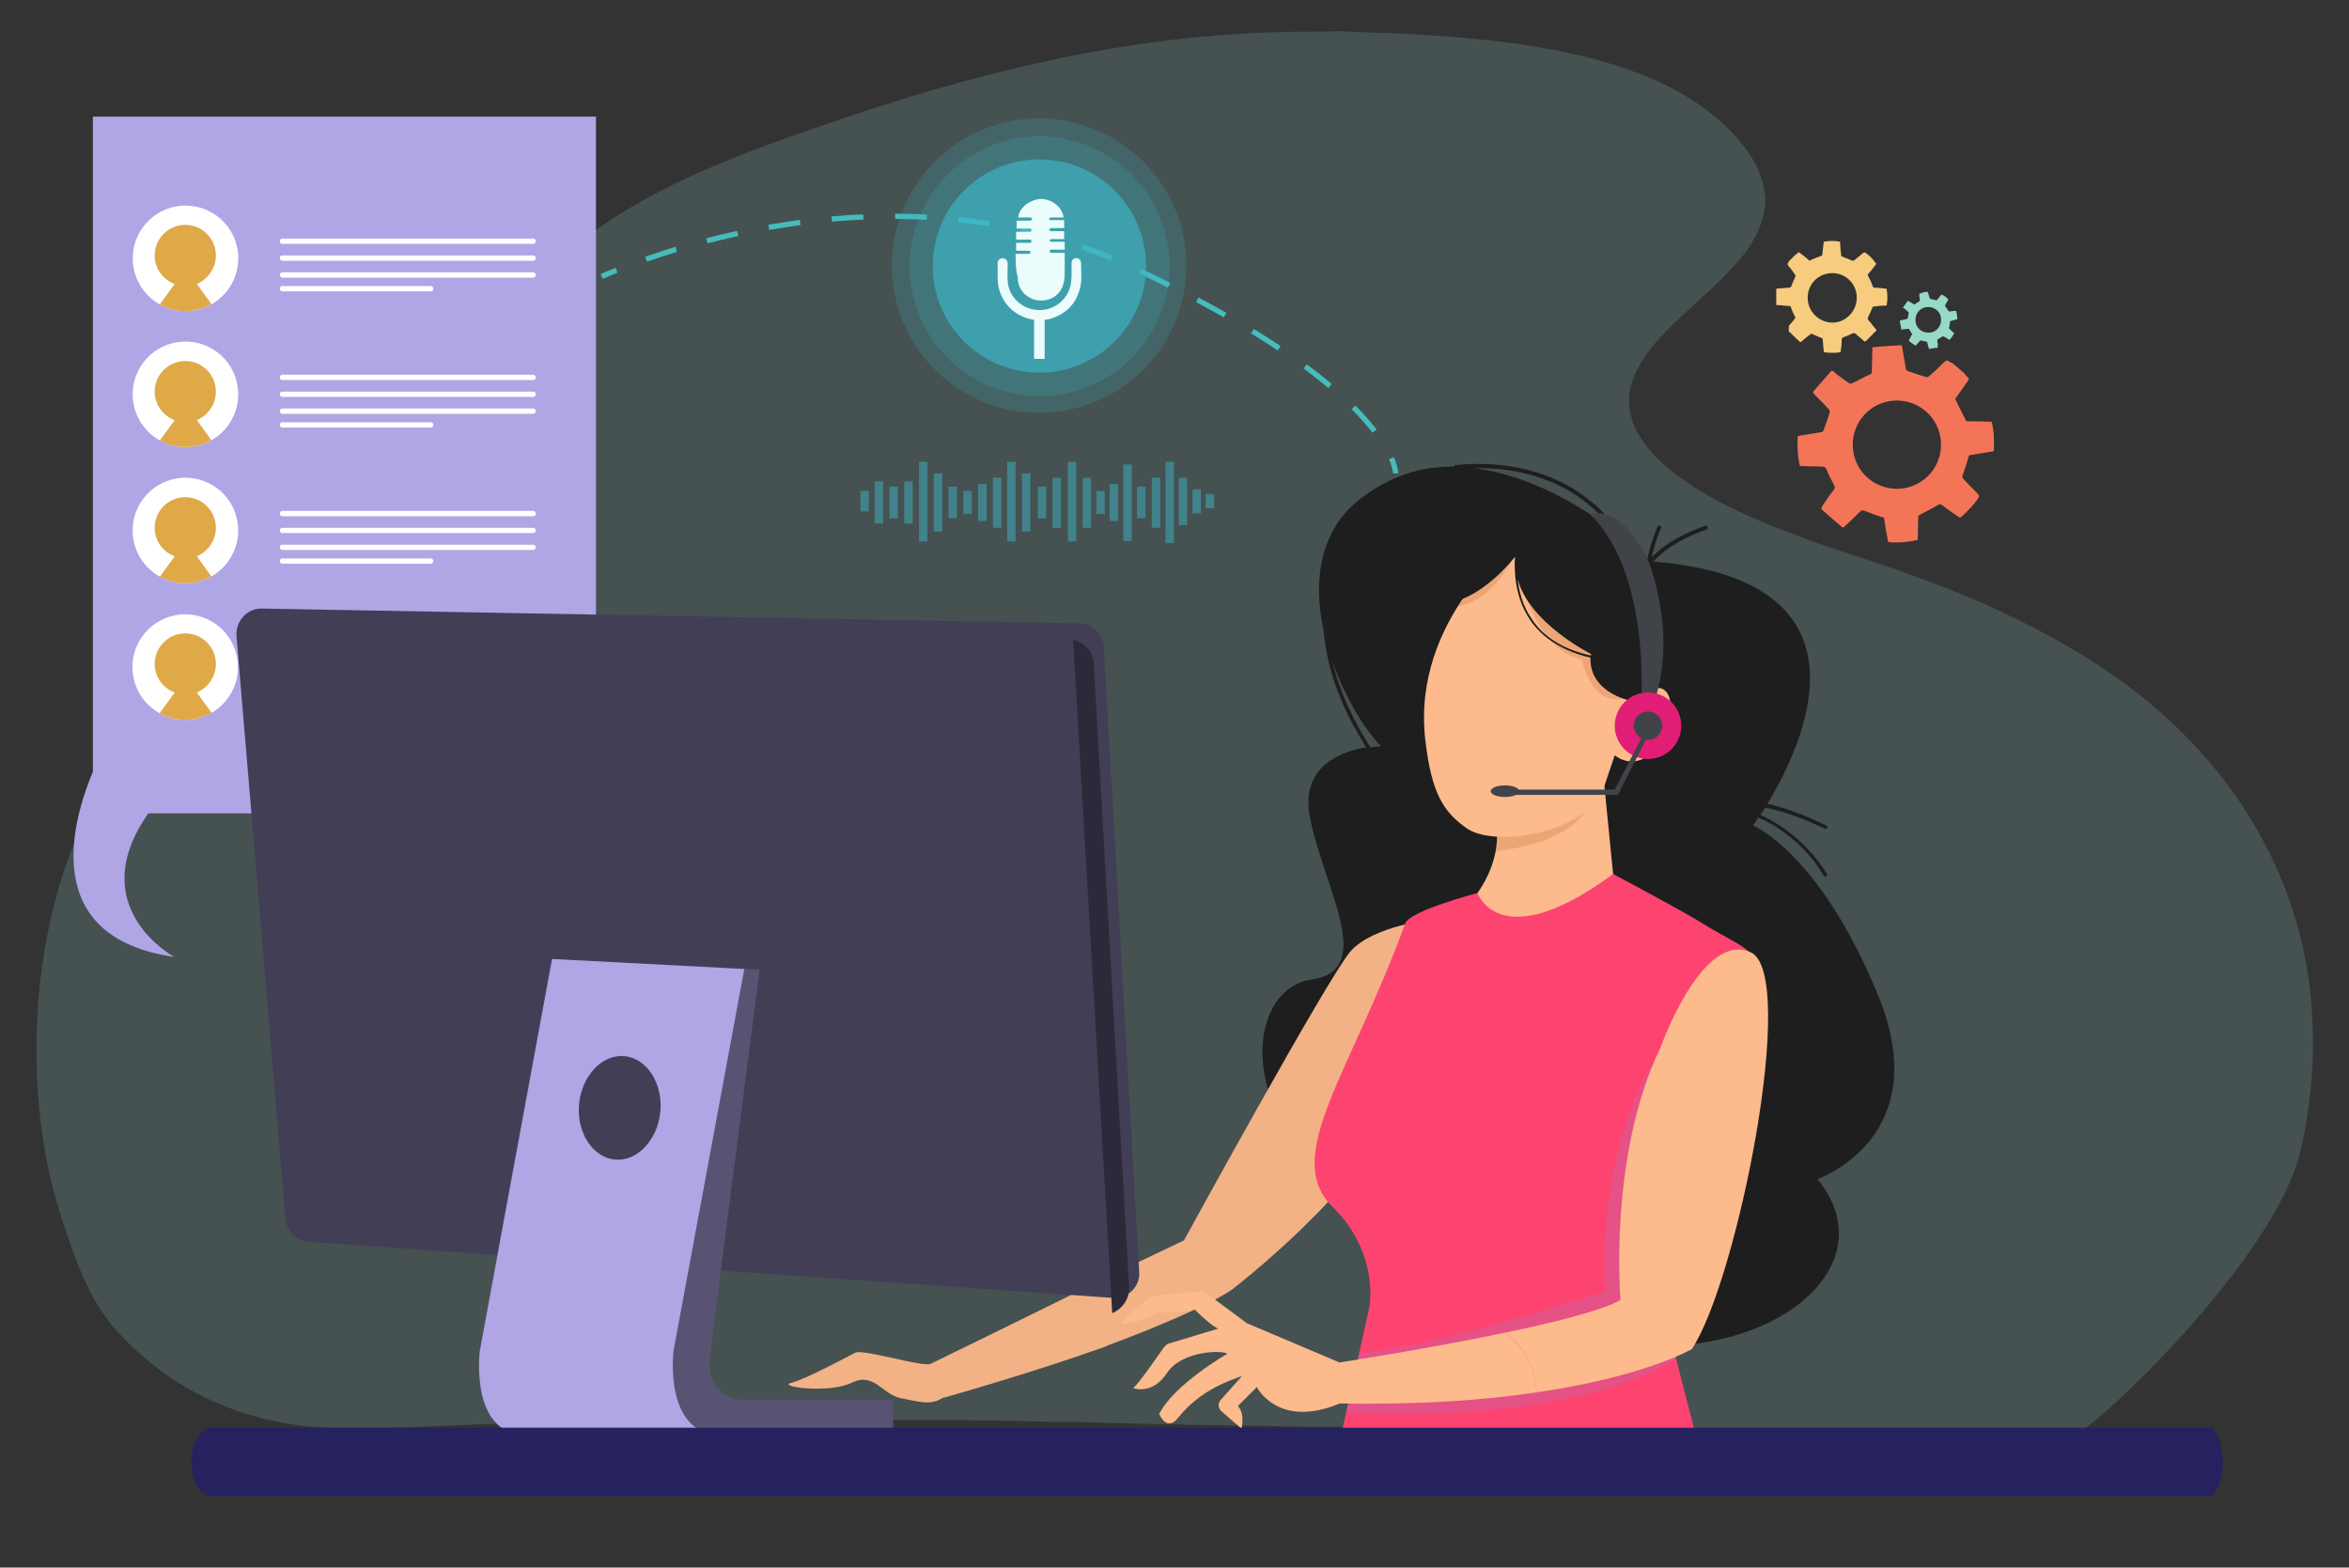 <?xml version="1.0" encoding="utf-8"?>
<!-- Generator: Adobe Illustrator 23.0.5, SVG Export Plug-In . SVG Version: 6.00 Build 0)  -->
<svg version="1.1" id="Layer_1" xmlns="http://www.w3.org/2000/svg" xmlns:xlink="http://www.w3.org/1999/xlink" x="0px" y="0px"
	 width="445px" height="297px" viewBox="0 0 445 297" style="enable-background:new 0 0 445 297;" xml:space="preserve">
<rect x="0" y="0" width="445" height="297" fill="#333333" stroke="none"/>
<style type="text/css">
	.st0{opacity:0.19;fill:#9AD2D6;}
	.st1{opacity:0.4;clip-path:url(#XMLID_2_);fill:#1E1E1E;}
	.st2{opacity:0.5;clip-path:url(#XMLID_2_);fill:#1E1E1E;}
	.st3{opacity:0.31;clip-path:url(#XMLID_3_);fill:#F2B285;}
	.st4{fill:#F2B285;}
	.st5{opacity:0.28;clip-path:url(#XMLID_4_);fill:#C27139;}
	.st6{opacity:0.31;clip-path:url(#XMLID_5_);fill:#B073B1;}
	.st7{fill:#FDBA8D;}
	.st8{opacity:0.28;clip-path:url(#XMLID_6_);fill:#C27139;}
	.st9{fill:#1E1E1E;}
	.st10{fill:#404449;}
	.st11{fill:#E11E76;}
	.st12{fill:#25225F;}
	.st13{fill:#B0A6E6;}
	.st14{fill:none;stroke:#FFFFFF;stroke-linecap:round;stroke-miterlimit:10;}
	.st15{fill:#FFFFFF;}
	.st16{clip-path:url(#SVGID_2_);fill:#DFA947;}
	.st17{clip-path:url(#SVGID_4_);fill:#DFA947;}
	.st18{clip-path:url(#SVGID_6_);fill:#DFA947;}
	.st19{clip-path:url(#SVGID_8_);fill:#DFA947;}
	.st20{fill:none;stroke:#46BCBC;stroke-miterlimit:8;}
	.st21{fill:none;stroke:#46BCBC;stroke-miterlimit:8;stroke-dasharray:6.01,6.01;}
	.st22{fill:#423E56;}
	.st23{fill:#2C2A3A;}
	.st24{fill:#585373;}
	.st25{fill:#F7CC7F;}
	.st26{fill:#F47458;}
	.st27{fill:#96D9C9;}
	.st28{opacity:0.2;fill:#3CB4C5;}
	.st29{opacity:0.67;fill:#3CB4C5;}
	.st30{fill:#EAFCFC;}
	.st31{opacity:0.5;}
	.st32{fill:#3CB4C5;}
</style>
<g>
	<path class="st0" d="M247.7,6c-1.6,0-3.5,0-5.5,0.1C229.1,6.4,215.6,8,201,11c-12.5,2.6-25.8,6.2-40.6,11.2
		c-10.6,3.6-20.1,6.9-29.3,11.1c-13.2,6-23,12.8-30,20.9c-1.8,2.1-3.5,4.4-5,6.9c-0.9,1.4-1.7,2.9-2.3,4.5c-0.4,0.9-0.7,1.8-1,2.7
		c-0.3,0.9-0.5,1.8-0.7,2.7c-0.3,1.5-0.5,3-0.7,4.4c-0.2,1.5-0.2,3.1-0.3,4.6l0,0.1l0,1c-0.1,2.9-0.2,6.2-0.6,9.4
		c-0.5,3.5-1.3,6.6-2.5,9.6c-1,2.4-2.4,4.6-3.9,6.6c-1.6,2-3.5,3.9-5.6,5.5c-3.4,2.5-7.4,4.7-12.7,7l-0.1,0c-2.9,1.2-6,2.4-8.7,3.4
		l-0.3,0.1c-4.5,1.7-9.1,3.4-13.5,5.5c-4,1.9-7.5,4-10.7,6.3c-2.7,2-5.3,4.5-7.7,7.2c-4.3,5-7.8,11.1-10.9,18.5
		c-2.8,6.8-4.7,14.4-5.9,22.7c-1.1,8-1.4,16.3-0.8,24.5c0.6,8.3,2.1,16.3,4.6,23.8c2.5,7.7,5.2,15.2,10.1,20.7
		c17,19,38.7,18.7,44.6,18.7l0.9,0c5.9,0,11.8-0.2,17.5-0.5l0.3,0c4.5-0.2,9.5-0.4,14.3-0.4l5.8-0.1l5.8-0.1l0.2,0l0.1,0
		c18-0.3,36.7-0.5,55.2-0.5c2.2,0,4.5,0,6.7,0c5.9,0,12.1,0.1,18.4,0.2c3.7,0.1,7.5,0.2,11.2,0.2l0.5,0l0.5,0
		c2.1,0.1,4.2,0.1,6.3,0.2c11.5,0.3,23.7,0.5,37.2,0.7c27.1,0.3,54,0.4,74.5,0.4l9,0c8.7,0,17.5,0,26.2,0l11.7,0
		c3.7,0,24.2,0.3,25.4,0.3c2,0,37-32.2,41.7-53.3c1.2-5.2,1.9-10.7,2.2-16.3c0.2-5.2,0-10.7-0.8-16.3c-0.8-5.4-2.2-10.8-4.2-16.2
		c-1.9-5.1-4.5-10.3-7.7-15.3c-5.2-8.1-12-15.6-20.4-22.2c-7.4-5.8-16-10.9-26.3-15.7c-7.5-3.5-16-6.7-26.7-10.2
		c-6.7-2.2-12.4-4.2-17.9-6.5c-5-2.1-11.4-5.1-17-9.4c-2.2-1.7-3.9-3.4-5.3-5.2c-0.9-1.2-1.6-2.4-2.2-3.6c-0.4-1.1-0.7-2.2-0.9-3.3
		c-0.1-1-0.1-2,0-3c0.2-1.2,0.5-2.5,1.1-3.7c0.7-1.5,1.6-3.1,2.8-4.6c2.6-3.3,5.7-6.1,8.7-8.8l0.1-0.1l0.4-0.4
		c2.9-2.6,5.9-5.4,8.4-8.5c1.2-1.5,2.1-3,2.8-4.5c0.3-0.7,0.6-1.5,0.9-2.4c0.2-0.8,0.4-1.7,0.5-2.9c0.1-0.8,0-1.6-0.2-2.6
		c-0.1-0.9-0.4-1.8-0.7-2.7c-0.7-2-1.8-4-3.5-6c-1.4-1.8-3.1-3.5-5-5.1c-1.7-1.4-3.6-2.8-5.8-4.1c-3.7-2.2-8-4.1-13.4-5.8
		c-4.4-1.4-9.2-2.5-15.2-3.5c-4.6-0.8-9.5-1.3-15.3-1.8c-5.2-0.4-10.2-0.7-14.5-0.8l-0.4,0c-2.2-0.1-4.6-0.2-6.8-0.3
		C251.4,6,249.5,6,247.7,6"/>
	<g>
		<g>
			<defs>
				<path id="XMLID_12_" d="M355.8,188.6c-11.1-27.1-23.7-32.2-23.7-32.2s0.4-0.5,1-1.5c5.1,2.2,9.6,6.3,12.4,11
					c0.2,0.4,0.8,0,0.6-0.3c-2.9-4.7-7.4-8.9-12.6-11.2c0.3-0.4,0.6-0.9,0.9-1.4c3.9,0.8,7.7,2.3,11.3,4c0.4,0.2,0.7-0.4,0.3-0.6
					c-3.6-1.7-7.3-3.3-11.2-4.1c6.9-11.3,21.6-42.4-21.6-45.9c2.7-2.9,6.4-4.8,10.1-6.1c0.4-0.1,0.2-0.8-0.2-0.7
					c-3.7,1.3-7.4,3.1-10.2,6c0.4-1.9,1-3.8,1.8-5.6c0.2-0.4-0.5-0.6-0.7-0.2c-0.8,2-1.5,4-1.9,6.1c-0.7-0.6-2.2-2-4.4-3.8
					c-1.2-1.8-2.5-3.4-3.9-4.9c-7.4-7.6-17.7-10.1-28-9.1c-0.2,0-0.3,0.1-0.3,0.3c-6.2-0.1-12.5,1.8-18.4,6.6
					c-7.2,6-8.3,15.3-6.4,24.2c0.1,1.4,0.4,2.8,0.5,3.7c1.1,6.7,4,12.9,7.6,18.7c-4.4,0.7-12.4,3.4-10.7,12.9
					c2.3,13,13,29.4,0.3,31.1c-12.7,1.7-18.8,30.7,26.1,57.8c44.8,27.1,87.4,1.4,69.8-20C344.2,223.4,366.9,215.7,355.8,188.6z
					 M252.4,125.3c2.3,6.6,5.9,12.6,9.2,16.1c0,0-0.8,0-2,0.2C256.4,136.5,253.8,131.1,252.4,125.3z M303.6,98.1
					c0.8,0.8,1.5,1.7,2.3,2.6c-6.2-4.7-16.2-10.8-26.8-12C288.3,88.5,297.2,91.2,303.6,98.1z"/>
			</defs>
			<use xlink:href="#XMLID_12_"  style="overflow:visible;fill:#1E1E1E;"/>
			<clipPath id="XMLID_2_">
				<use xlink:href="#XMLID_12_"  style="overflow:visible;"/>
			</clipPath>
			<path class="st1" d="M312.9,142.7c0,0-4.9,2.5-6,4.7c-1.1,2.2,1.2,16.2,1.2,16.2l28.5,22.6c0,0,7.7,58.7-11.3,74.5
				c-19,15.8-89-55.5-89-55.5l19.9-25.3l18.5-5.9l3.2-13.5c0,0-19.9-9.4-3.8-41.7c16-32.3,0,0,0,0L312.9,142.7"/>
			<path class="st2" d="M276.9,113.6l-9.9-1.8c0,0,3.6,5.4,13.5,3.2C290.5,112.7,276.9,113.6,276.9,113.6"/>
		</g>
		<g>
			<defs>
				<path id="XMLID_11_" d="M276,181.3l-4.1-7.2c0,0-11.8,1.2-16.1,6.2c-4.3,5-31.5,54.7-31.5,54.7s-11.8,5.6-21.5,10.4
					c2.4,1.5,5.2,4.3,6.8,9.6c8.5-3.1,19.6-7.8,23.7-10.6c0,0,26.2-20.1,29.1-33.7C265.3,197.1,276,181.3,276,181.3z"/>
			</defs>
			<use xlink:href="#XMLID_11_"  style="overflow:visible;fill:#F2B285;"/>
			<clipPath id="XMLID_3_">
				<use xlink:href="#XMLID_11_"  style="overflow:visible;"/>
			</clipPath>
			<path class="st3" d="M250.3,231.4c0,0-10.8-8.6,5.9-30.7c15.2-20.2,12.6,6.3,12.6,6.3l-11.1,24.2L250.3,231.4z"/>
		</g>
		<path class="st4" d="M203,245.3c-12.1,6-25.9,12.7-26.7,13.1c-1.4,0.7-12.9-2.9-14.3-2.1c-1.4,0.7-9.3,5-12.1,5.7s7.1,2.1,11.4,0
			s5.7,2.1,9.3,2.9c3.6,0.7,5.7,1.4,7.9,0c0,0,16.5-4.6,31.3-9.9C208.1,249.6,205.4,246.9,203,245.3z"/>
		<g>
			<defs>
				<path id="XMLID_10_" d="M283.4,156.4c0,0,2.1,7.9-7.1,17.1l-5,9.3l10.7,12.1l10.7,3.6l22.9-26.4l-10-6.4l-2.9-29.3L283.4,156.4z
					"/>
			</defs>
			<use xlink:href="#XMLID_10_"  style="overflow:visible;fill:#FDBA8D;"/>
			<clipPath id="XMLID_4_">
				<use xlink:href="#XMLID_10_"  style="overflow:visible;"/>
			</clipPath>
			<path class="st5" d="M281.9,161.4c0,0,19.9-0.9,20.3-13.1C302.7,136.2,279.6,156.5,281.9,161.4z"/>
		</g>
		<g>
			<defs>
				<path id="XMLID_9_" d="M279.9,169.2c0,0,4.2,12.2,25.7-3.6c0,0,13.4,7.1,17,9.4c8.1,5,9.9,4.1,12,12l-19,62.9l6.4,25l-68.6,0.1
					l6.1-27.8c0.7-7-2.1-13.7-7-18.5c-9.8-9.5,3.3-25.2,13.7-53.7C266.9,172.6,279.9,169.2,279.9,169.2z"/>
			</defs>
			<use xlink:href="#XMLID_9_"  style="overflow:visible;fill:#FD4471;"/>
			<clipPath id="XMLID_5_">
				<use xlink:href="#XMLID_9_"  style="overflow:visible;"/>
			</clipPath>
			<path class="st6" d="M314.9,198.5c0,0-12.2,15.8-10.8,46.1c0,0-37.6,12.9-53.6,12.1c-16-0.8,2.1,10.9,2.1,10.9
				s45.2,3.4,65.9-10.9C339.2,242.3,314.9,198.5,314.9,198.5"/>
		</g>
		<path class="st7" d="M253.9,258.2l-17.7-7.5l-7.4-5.5c-0.5-0.3-1-0.5-1.6-0.5l-8.5,0.8c-0.3,0-0.7,0.2-0.9,0.4
			c-1.5,1.1-6.3,4.9-5.1,4.9c1.4,0,4.3-0.7,6.4-2.1c0,0,6.4,0,7.1-0.7c0,0,2.9,2.9,4.3,3.6s0.7,0,0.7,0l-9.6,2.9
			c-0.5,0.1-0.9,0.5-1.2,0.9c-1.2,1.7-4.5,6.5-5.7,7.6c0,0,3.6,1.4,6.4-2.9c2.9-4.3,10.7-4.3,11.4-3.6c0,0-10,5.7-12.9,11.4
			c0,0,1.4,3.5,3.6,0.7c4.3-5.4,10-7.1,12.1-7.9l-4.1,4.6c-0.5,0.6-0.4,1.5,0.1,2l3.9,3.4c0,0,0.7-2.9-0.7-4.3l3.6-3.6
			c0,0,3.9,7.9,15.5,3.2V258.2z"/>
		<path class="st7" d="M285.1,252.5c-15.2,3.2-32.4,5.8-32.4,5.8l0.3,7.6c15.6,0.3,28.2-0.6,38.1-2.1
			C290.8,258,287.9,254.6,285.1,252.5z"/>
		<path class="st7" d="M331.6,180.4c-9.2-4-17,18-17,18c-10,20.7-7.6,47.9-7.6,47.9c-3.3,1.9-12.2,4.2-21.9,6.2
			c2.8,2,5.7,5.5,6,11.3c20.6-3,29.4-8.2,29.4-8.2C329.1,242.8,340.8,184.4,331.6,180.4z"/>
		<g>
			<defs>
				<path id="XMLID_8_" d="M287.3,102.3c0,0-19.9,14.9-17.3,37.8c1.2,10.5,3.6,13.8,7.8,16.8c5,3.6,21.5,1.4,25.8-7l2.3-6.8
					c0,0,4.1,3.6,8.1-1.8c4.1-5.4,3.2-14-2.7-9.9l3.7-10.8l-3.6-9.5L287.3,102.3z"/>
			</defs>
			<use xlink:href="#XMLID_8_"  style="overflow:visible;fill:#FDBA8D;"/>
			<clipPath id="XMLID_6_">
				<use xlink:href="#XMLID_8_"  style="overflow:visible;"/>
			</clipPath>
			<path class="st8" d="M273.1,114.6c0,0,7.5,3.1,14.2-10c0,0,1.8,21.2,15.8,20.8l-4.1-3.6c0,0,1.6,14.9,11,9.5
				c9.4-5.4-19.1-33.9-19.1-33.9l-19,6.8L273.1,114.6"/>
		</g>
		<path class="st9" d="M314.9,112.2l-14.5-7.2l-20.3-5c0,0-24.8,8.6-13.5,13.5c9.9,4.4,18.4-5.5,20.4-8c-0.2,3.1,0.1,7.9,2.9,12
			c2.4,3.5,6.3,5.9,11.4,7.1c-0.2,7,8.2,8.3,8.2,8.3l3.6-2.7l7.2-2.3L314.9,112.2z M290.2,117.3c-1.7-2.4-2.4-5.1-2.7-7.6
			c2.2,8.4,13.9,14.2,13.9,14.2c0,0.1,0,0.2,0,0.3C296.3,123.1,292.5,120.8,290.2,117.3z"/>
		<path class="st10" d="M301.3,97.5c0,0,5.4-2.5,10.8,8.4c0,0,6.8,15.8,0,30.3h-1.4C310.8,136.2,313.5,109.5,301.3,97.5z"/>
		<circle class="st11" cx="312.2" cy="137.5" r="6.3"/>
		<g>
			<circle class="st10" cx="312.2" cy="137.5" r="2.7"/>
			<g>
				<path class="st10" d="M306.4,150.6H286v-1h19.9c0.8-1.6,5.1-9.8,5.5-10.7l0.8,0.5c-0.5,1-5.4,10.6-5.6,11L306.4,150.6z"/>
			</g>
			<ellipse class="st10" cx="285.1" cy="149.9" rx="2.7" ry="1.1"/>
		</g>
	</g>
	<path class="st12" d="M412.5,282.3c-0.1,0.1-0.2,0.2-0.3,0.3c-0.2,0.2-0.1,0.5,0.1,0.7c0.1,0.1,0.2,0.1,0.4,0.1
		c0.1,0,0.2-0.1,0.3-0.2c0.1-0.1,0.2-0.2,0.3-0.3c0.2-0.2,0.1-0.5-0.1-0.7c-0.1-0.1-0.2-0.1-0.3-0.1
		C412.8,282,412.6,282.1,412.5,282.3"/>
	<path class="st12" d="M412.9,282.2c-0.1,0.1-0.3,0.2-0.4,0.4c-0.2,0.2-0.2,0.5,0,0.7c0.2,0.2,0.5,0.2,0.7,0
		c0.1-0.1,0.3-0.2,0.4-0.4c0.2-0.2,0.2-0.5,0-0.7c-0.1-0.1-0.2-0.2-0.4-0.2C413.1,282.1,412.9,282.1,412.9,282.2"/>
	<path class="st12" d="M413.1,282.2c-0.1,0-0.2,0.1-0.3,0.2c-0.1,0.1-0.1,0.1-0.2,0.2c-0.2,0.2-0.2,0.5,0,0.7c0.2,0.2,0.5,0.2,0.7,0
		c0.1-0.1,0.2-0.2,0.3-0.4c0.1-0.1,0.1-0.3,0.1-0.4c0-0.1-0.1-0.2-0.2-0.3c-0.1-0.1-0.2-0.1-0.3-0.1
		C413.1,282.2,413.1,282.2,413.1,282.2 M412.7,282.5C412.7,282.5,412.7,282.5,412.7,282.5C412.7,282.5,412.7,282.5,412.7,282.5"/>
	<path class="st12" d="M413.1,282.2c-0.1,0-0.2,0.1-0.3,0.2c0,0,0,0,0,0c-0.1,0.1-0.2,0.2-0.2,0.2c-0.2,0.2-0.2,0.5,0,0.7
		c0.2,0.2,0.5,0.2,0.7,0c0.2-0.1,0.3-0.3,0.4-0.5c0.1-0.1,0.1-0.3,0.1-0.4c0-0.1-0.1-0.2-0.2-0.3c-0.1-0.1-0.2-0.1-0.3-0.1
		C413.2,282.1,413.2,282.2,413.1,282.2"/>
	<path class="st12" d="M413,282.2c-0.1,0.1-0.2,0.3-0.4,0.4c-0.2,0.2-0.2,0.5,0,0.7c0.2,0.2,0.5,0.2,0.7,0c0.1-0.1,0.3-0.2,0.4-0.4
		c0.1-0.1,0.2-0.2,0.2-0.3c0-0.1,0-0.3-0.1-0.3c-0.1-0.1-0.2-0.2-0.3-0.2h0C413.3,282.1,413.1,282.1,413,282.2"/>
	<path class="st12" d="M412.9,282.3c-0.1,0.1-0.2,0.2-0.3,0.3c-0.2,0.2-0.2,0.5,0,0.7c0.2,0.2,0.5,0.2,0.7,0
		c0.1-0.1,0.2-0.2,0.3-0.3c0.1-0.1,0.2-0.2,0.2-0.3c0-0.1,0-0.3-0.1-0.3c-0.1-0.1-0.2-0.2-0.3-0.2c0,0,0,0,0,0
		C413.1,282.2,413,282.3,412.9,282.3"/>
	<g>
		<path class="st13" d="M17.6,22.1v124.1c-3.9,9.3-10.3,31.4,15.4,35.1c0,0-17.4-9.4-4.9-27.2h78c3.8,0,6.8-3.3,6.8-7.3V22.1H17.6z"
			/>
		<g>
			<line class="st14" x1="53.5" y1="45.7" x2="101" y2="45.7"/>
			<line class="st14" x1="53.5" y1="48.9" x2="101" y2="48.9"/>
			<line class="st14" x1="53.5" y1="52.1" x2="101" y2="52.1"/>
			<line class="st14" x1="53.5" y1="54.7" x2="81.6" y2="54.7"/>
		</g>
		<g>
			<line class="st14" x1="53.5" y1="71.5" x2="101" y2="71.5"/>
			<line class="st14" x1="53.5" y1="74.7" x2="101" y2="74.7"/>
			<line class="st14" x1="53.5" y1="77.9" x2="101" y2="77.9"/>
			<line class="st14" x1="53.5" y1="80.5" x2="81.6" y2="80.5"/>
		</g>
		<g>
			<ellipse transform="matrix(0.296 -0.955 0.955 0.296 -21.943 67.994)" class="st15" cx="35.1" cy="48.9" rx="10" ry="10"/>
			<g>
				<defs>
					
						<ellipse id="SVGID_1_" transform="matrix(0.296 -0.955 0.955 0.296 -21.943 67.994)" cx="35.1" cy="48.9" rx="10" ry="10"/>
				</defs>
				<clipPath id="SVGID_2_">
					<use xlink:href="#SVGID_1_"  style="overflow:visible;"/>
				</clipPath>
				<path class="st16" d="M42.2,60.6l-4.9-6.8c2.1-0.9,3.6-3,3.6-5.4c0-3.2-2.6-5.8-5.8-5.8c-3.2,0-5.8,2.6-5.8,5.8
					c0,2.5,1.6,4.6,3.8,5.4l-4.9,6.7H42.2z"/>
			</g>
		</g>
		<g>
			<ellipse transform="matrix(0.512 -0.859 0.859 0.512 -47.008 66.612)" class="st15" cx="35.1" cy="74.7" rx="10" ry="10"/>
			<g>
				<defs>
					
						<ellipse id="SVGID_3_" transform="matrix(0.512 -0.859 0.859 0.512 -47.008 66.612)" cx="35.1" cy="74.7" rx="10" ry="10"/>
				</defs>
				<clipPath id="SVGID_4_">
					<use xlink:href="#SVGID_3_"  style="overflow:visible;"/>
				</clipPath>
				<path class="st17" d="M42.2,86.4l-4.9-6.8c2.1-0.9,3.6-3,3.6-5.4c0-3.2-2.6-5.8-5.8-5.8c-3.2,0-5.8,2.6-5.8,5.8
					c0,2.5,1.6,4.6,3.8,5.4l-4.9,6.7H42.2z"/>
			</g>
		</g>
		<g>
			
				<ellipse transform="matrix(0.512 -0.859 0.859 0.512 -69.177 79.203)" class="st15" cx="35.1" cy="100.5" rx="10" ry="10"/>
			<g>
				<defs>
					
						<ellipse id="SVGID_5_" transform="matrix(0.512 -0.859 0.859 0.512 -69.177 79.203)" cx="35.1" cy="100.5" rx="10" ry="10"/>
				</defs>
				<clipPath id="SVGID_6_">
					<use xlink:href="#SVGID_5_"  style="overflow:visible;"/>
				</clipPath>
				<path class="st18" d="M42.2,112.2l-4.9-6.8c2.1-0.9,3.6-3,3.6-5.4c0-3.2-2.6-5.8-5.8-5.8c-3.2,0-5.8,2.6-5.8,5.8
					c0,2.5,1.6,4.6,3.8,5.4l-4.9,6.7H42.2z"/>
			</g>
		</g>
		<g>
			
				<ellipse transform="matrix(0.296 -0.955 0.955 0.296 -95.92 122.53)" class="st15" cx="35.1" cy="126.3" rx="10" ry="10"/>
			<g>
				<defs>
					
						<ellipse id="SVGID_7_" transform="matrix(0.296 -0.955 0.955 0.296 -95.92 122.53)" cx="35.1" cy="126.3" rx="10" ry="10"/>
				</defs>
				<clipPath id="SVGID_8_">
					<use xlink:href="#SVGID_7_"  style="overflow:visible;"/>
				</clipPath>
				<path class="st19" d="M42.2,138l-4.9-6.8c2.1-0.9,3.6-3,3.6-5.4c0-3.2-2.6-5.8-5.8-5.8c-3.2,0-5.8,2.6-5.8,5.8
					c0,2.5,1.6,4.6,3.8,5.4l-4.9,6.7H42.2z"/>
			</g>
		</g>
		<g>
			<line class="st14" x1="53.5" y1="97.3" x2="101" y2="97.3"/>
			<line class="st14" x1="53.5" y1="100.5" x2="101" y2="100.5"/>
			<line class="st14" x1="53.5" y1="103.7" x2="101" y2="103.7"/>
			<line class="st14" x1="53.5" y1="106.3" x2="81.6" y2="106.3"/>
		</g>
		<g>
			<line class="st14" x1="53.5" y1="123.1" x2="101" y2="123.1"/>
			<line class="st14" x1="53.5" y1="126.3" x2="101" y2="126.3"/>
			<line class="st14" x1="53.5" y1="129.5" x2="101" y2="129.5"/>
			<line class="st14" x1="53.5" y1="132.1" x2="81.6" y2="132.1"/>
		</g>
	</g>
	<path class="st12" d="M413,282.3c-0.1,0.1-0.2,0.3-0.4,0.4c-0.2,0.2-0.2,0.5,0,0.7c0.2,0.2,0.5,0.2,0.7,0c0.1-0.1,0.3-0.3,0.4-0.4
		c0.1-0.1,0.2-0.2,0.2-0.3c0-0.1,0-0.3-0.1-0.4c-0.1-0.1-0.2-0.2-0.3-0.2c0,0,0,0,0,0C413.2,282.2,413,282.3,413,282.3"/>
	<g>
		<g>
			<path class="st20" d="M114,52.4c0,0,1-0.5,2.8-1.2"/>
			<path class="st21" d="M122.4,49.1c16.7-5.8,55.5-15.7,92.2,1.6c32.1,15.1,43.5,27,47.5,33.4"/>
			<path class="st20" d="M263.6,86.8c0.8,1.9,0.8,2.9,0.8,2.9"/>
		</g>
	</g>
	<g>
		<g>
			<path class="st22" d="M210.8,245.9L58.6,235.3c-2.4-0.2-4.3-2-4.5-4.4l-9.3-110.4c-0.2-2.8,2-5.3,4.9-5.2l154.7,2.8
				c2.5,0,4.6,2,4.7,4.5l6.7,118.2C216.1,243.8,213.6,246.1,210.8,245.9z"/>
			<path class="st23" d="M213.9,243.9l-6.7-118.2c-0.1-2.2-1.8-4.1-3.9-4.4l7.4,127.5C212.6,248,214,246.1,213.9,243.9z"/>
			<path class="st24" d="M104.5,181.7l-13.7,74.3c0,0-2,15.9,8.9,15.9h69.5v-6.7h-27.8c0,0-7.4,0.6-7-7.7l9.5-73.8L104.5,181.7z"/>
			<path class="st13" d="M127.6,255.9l13.4-72.3l-36.4-1.9l-13.7,74.3c0,0-2,15.9,8.9,15.9h36.8
				C125.6,271.8,127.6,255.9,127.6,255.9z"/>
			<path class="st22" d="M125.1,210.6c-0.5,5.4-4.4,9.5-8.6,9.1c-4.2-0.4-7.3-5.1-6.8-10.5c0.5-5.4,4.4-9.5,8.6-9.1
				C122.5,200.5,125.6,205.2,125.1,210.6z"/>
		</g>
	</g>
	<path class="st12" d="M418.6,270.5H280.3H138.8H42.3H40h-0.5c-0.2,0-0.3,0.1-0.4,0.2c-0.1,0-0.1,0-0.2,0.1c-0.8,0.6-1.5,1.6-2,2.7
		c-0.2,0.5-0.4,1.1-0.5,1.8c-0.1,0.6-0.2,1.2-0.1,1.9c0,1.3,0.3,2.5,0.7,3.6c0.2,0.5,0.5,1,0.9,1.5c0.2,0.2,0.3,0.4,0.6,0.6
		c0.1,0.1,0.2,0.2,0.4,0.3c0.1,0,0.1,0.1,0.2,0.1c0.1,0,0.1,0.1,0.2,0.1c0.1,0,0.2,0.1,0.3,0.1c0.1,0,0.1,0,0.2,0h6.1h119h136h106.9
		h10.8c0.2,0,0.4-0.1,0.5-0.4c0,0,0,0,0.1,0c0.3-0.3,0.5-0.5,0.6-0.8c0.1-0.2,0.3-0.4,0.4-0.7c0.2-0.4,0.4-0.9,0.5-1.4
		c0.3-1,0.4-2.2,0.4-3.4c0-1.2-0.2-2.4-0.5-3.4c-0.3-1.1-0.8-2-1.4-2.8c0-0.1-0.1-0.1-0.2-0.1C418.8,270.5,418.7,270.5,418.6,270.5"
		/>
	<path class="st25" d="M338.9,62.8l2.1,2c0.1,0,0.3,0,0.5-0.3c0.5-0.4,1-0.8,1.5-1.2c0.1-0.1,0.2-0.1,0.3,0c0.6,0.2,1.1,0.5,1.7,0.7
		c0.2,0.1,0.3,0.1,0.3,0.3c0.1,0.8,0.1,1.6,0.2,2.4c0.7,0.2,2.6,0.2,3.2,0c0.1-0.8,0.2-1.6,0.2-2.4c0-0.2,0.1-0.3,0.3-0.4
		c0.6-0.2,1.1-0.4,1.7-0.7c0.2-0.1,0.4-0.1,0.6,0c0.5,0.5,1.1,0.9,1.6,1.4c0.1,0.1,0.3,0.1,0.4,0c0.6-0.6,1.3-1.3,1.9-1.9
		c0.2-0.2,0-0.3-0.1-0.4c-0.4-0.5-0.9-1.1-1.3-1.6c-0.2-0.2-0.2-0.3-0.1-0.6c0.3-0.6,0.6-1.3,0.9-2c0.8-0.1,1.7-0.2,2.6-0.2
		c0.2-1,0.2-2.1,0-3.2c-0.9-0.1-1.8-0.2-2.5-0.2c-0.3-0.8-0.6-1.5-1-2.2c-0.1-0.2-0.1-0.3,0.1-0.5c0.5-0.5,0.9-1.1,1.3-1.6
		c0.1-0.1,0.2-0.2,0-0.4c-0.5-0.7-1.1-1.4-1.9-1.9c-0.2-0.1-0.3-0.1-0.4,0c-0.6,0.5-1.1,0.9-1.7,1.4c-0.1,0.1-0.2,0.1-0.4,0.1
		c-0.6-0.3-1.3-0.5-1.9-0.8c-0.2-0.1-0.2-0.1-0.2-0.3c-0.1-0.8-0.2-1.6-0.2-2.5c-1-0.2-2.1-0.2-3.1,0c-0.1,0.9-0.2,1.8-0.3,2.6
		c-0.8,0.3-1.6,0.6-2.4,1c-0.5-0.4-1-0.9-1.6-1.3c-0.5-0.4-0.4-0.4-0.8,0c0,0-0.1,0.1-0.2,0.1c-0.4,0.4-0.8,0.8-1.2,1.2
		c-0.1,0.1-0.1,0.2-0.2,0.3c-0.2,0.2-0.2,0.4,0,0.7c0.5,0.5,0.9,1.1,1.3,1.7c0.1,0.1,0.1,0.2,0,0.3c-0.2,0.6-0.5,1.1-0.7,1.7
		c-0.1,0.3-0.2,0.4-0.5,0.4c-0.8,0.1-1.5,0.1-2.4,0.2c0,1.1,0,2.1,0,3.1c0.2,0,0.3,0,0.4,0c0.7,0.1,1.4,0.1,2.1,0.2
		c0.2,0,0.3,0.1,0.3,0.3c0.2,0.6,0.5,1.2,0.8,1.8c0,0.1,0,0.3-0.1,0.3c-0.4,0.5-0.7,0.9-1.1,1.3C338.9,62.4,338.8,62.6,338.9,62.8z
		 M343.8,59.7c-1.8-1.8-1.8-4.8,0-6.6l0,0c1.8-1.8,4.8-1.8,6.6,0l0,0c1.8,1.8,1.8,4.8,0,6.6v0C348.6,61.6,345.7,61.6,343.8,59.7
		L343.8,59.7z"/>
	<path class="st26" d="M346.9,70.3l-3.4,3.9c-0.1,0.3,0.1,0.4,0.6,0.9c0.8,0.8,1.6,1.6,2.4,2.5c0.1,0.1,0.2,0.4,0.1,0.6
		c-0.3,1.1-0.7,2.1-1.1,3.2c-0.1,0.3-0.2,0.5-0.6,0.5c-1.4,0.2-2.9,0.5-4.3,0.7c-0.2,1.3,0,4.6,0.4,5.7c1.4,0,2.8,0.1,4.2,0.1
		c0.4,0,0.6,0.1,0.8,0.5c0.4,1,0.9,2,1.4,2.9c0.2,0.4,0.3,0.6,0,1c-0.8,1-1.5,2.1-2.2,3.1c-0.2,0.3-0.2,0.5,0,0.7
		c1.2,1.1,2.4,2.1,3.7,3.2c0.3,0.3,0.5,0,0.7-0.2c0.9-0.8,1.8-1.7,2.7-2.6c0.3-0.3,0.6-0.4,1-0.2c1.2,0.5,2.3,0.9,3.6,1.3
		c0.2,1.4,0.5,3,0.8,4.6c1.9,0.2,3.7,0,5.6-0.4c0-1.6,0.1-3.2,0.1-4.6c1.3-0.7,2.5-1.3,3.7-2c0.3-0.2,0.5-0.2,0.8,0
		c1,0.7,2,1.5,3.1,2.2c0.2,0.2,0.4,0.2,0.6,0c1.2-1.1,2.3-2.2,3.2-3.6c0.2-0.3,0.1-0.5-0.1-0.7c-0.9-0.9-1.8-1.9-2.7-2.8
		c-0.2-0.2-0.3-0.4-0.2-0.7c0.4-1.2,0.8-2.3,1.1-3.5c0.1-0.3,0.2-0.4,0.5-0.4c1.4-0.2,2.9-0.5,4.3-0.7c0.1-1.9,0.1-3.7-0.4-5.6
		c-1.6,0-3.2-0.1-4.8-0.1c-0.7-1.4-1.4-2.7-2.1-4.2c0.6-0.9,1.4-2,2.1-3c0.6-0.9,0.7-0.7-0.1-1.5c-0.1-0.1-0.1-0.2-0.2-0.3
		c-0.7-0.6-1.5-1.3-2.2-1.9c-0.2-0.1-0.4-0.2-0.6-0.3c-0.4-0.4-0.7-0.4-1.2,0.1c-0.9,0.9-1.8,1.8-2.8,2.6c-0.1,0.1-0.4,0.2-0.6,0.1
		c-1.1-0.3-2.1-0.7-3.1-1c-0.5-0.1-0.7-0.3-0.7-0.8c-0.2-1.4-0.5-2.7-0.7-4.2c-1.9,0.1-3.7,0.2-5.6,0.4c0,0.4,0,0.6,0,0.8
		c0,1.3-0.1,2.5-0.1,3.8c0,0.4-0.1,0.5-0.5,0.6c-1.1,0.5-2.1,1.1-3.2,1.6c-0.2,0.1-0.5,0.1-0.6,0c-0.9-0.6-1.7-1.2-2.5-1.8
		C347.5,70.4,347.3,70.2,346.9,70.3z M353,78.8c3-3.5,8.3-3.9,11.8-0.9l0,0c3.5,3,3.9,8.3,0.9,11.8v0c-3,3.5-8.3,3.9-11.8,0.9l0,0
		C350.4,87.6,350,82.3,353,78.8L353,78.8z"/>
	<path class="st27" d="M359.9,60.9l0.3,1.5c0,0.1,0.1,0.1,0.3,0c0.3,0,0.7-0.1,1-0.1c0.1,0,0.1,0,0.2,0.1c0.2,0.3,0.3,0.6,0.5,0.8
		c0.1,0.1,0.1,0.1,0,0.2c-0.2,0.4-0.4,0.7-0.6,1.1c0.2,0.3,1,0.8,1.3,1c0.3-0.3,0.5-0.6,0.8-0.9c0.1-0.1,0.1-0.1,0.3-0.1
		c0.3,0.1,0.6,0.2,0.9,0.2c0.1,0,0.2,0.1,0.2,0.2c0.1,0.4,0.2,0.7,0.3,1.1c0,0.1,0.1,0.1,0.2,0.1c0.5-0.1,0.9-0.2,1.4-0.2
		c0.1,0,0.1-0.1,0.1-0.2c0-0.4,0-0.7-0.1-1.1c0-0.1,0-0.2,0.1-0.3c0.3-0.2,0.6-0.4,1-0.6c0.4,0.2,0.8,0.4,1.2,0.7
		c0.4-0.4,0.7-0.8,0.9-1.3c-0.4-0.3-0.7-0.6-1-0.9c0.1-0.4,0.2-0.8,0.2-1.2c0-0.1,0.1-0.2,0.2-0.2c0.4-0.1,0.7-0.2,1.1-0.3
		c0.1,0,0.1,0,0.1-0.1c0-0.5-0.1-0.9-0.2-1.4c0-0.1-0.1-0.1-0.2-0.1c-0.4,0-0.7,0.1-1.1,0.1c-0.1,0-0.1,0-0.2-0.1
		c-0.2-0.3-0.4-0.6-0.6-0.9c-0.1-0.1,0-0.1,0-0.2c0.2-0.4,0.4-0.7,0.6-1.1c-0.4-0.4-0.8-0.7-1.3-0.9c-0.3,0.4-0.6,0.7-0.9,1.1
		c-0.4-0.1-0.9-0.2-1.3-0.3c-0.1-0.3-0.2-0.7-0.3-1c-0.1-0.3,0-0.3-0.4-0.3c0,0-0.1,0-0.1,0c-0.3,0.1-0.6,0.1-0.8,0.2
		c-0.1,0-0.1,0.1-0.2,0.1c-0.2,0-0.2,0.1-0.2,0.3c0,0.4,0.1,0.7,0.1,1.1c0,0,0,0.1-0.1,0.1c-0.3,0.2-0.5,0.3-0.8,0.5
		c-0.1,0.1-0.2,0.1-0.3,0c-0.3-0.2-0.7-0.4-1.1-0.6c-0.3,0.4-0.6,0.9-0.9,1.3c0.1,0.1,0.1,0.1,0.2,0.1c0.3,0.2,0.6,0.5,0.8,0.7
		c0.1,0.1,0.1,0.1,0.1,0.2c-0.1,0.3-0.1,0.7-0.2,1c0,0.1-0.1,0.1-0.1,0.1c-0.3,0.1-0.6,0.2-0.9,0.2C360,60.7,359.9,60.8,359.9,60.9z
		 M362.9,61c-0.2-1.3,0.6-2.6,2-2.8l0,0c1.3-0.2,2.6,0.6,2.8,2v0c0.2,1.3-0.6,2.6-2,2.8l0,0C364.4,63.2,363.1,62.4,362.9,61
		L362.9,61z"/>
	<g>
		
			<ellipse transform="matrix(0.961 -0.276 0.276 0.961 -6.278 56.233)" class="st28" cx="196.9" cy="50.4" rx="27.9" ry="27.9"/>
		
			<ellipse transform="matrix(0.906 -0.424 0.424 0.906 -2.81 88.273)" class="st28" cx="196.9" cy="50.4" rx="24.6" ry="24.6"/>
		<circle class="st29" cx="196.9" cy="50.4" r="20.2"/>
		<g>
			<g>
				<path class="st30" d="M192.4,48.1c0.8,0,1.5,0,2.2,0c0.1,0,0.3,0,0.4,0c0.1-0.1,0.2-0.2,0.3-0.3c-0.1-0.1-0.2-0.2-0.3-0.3
					c-0.7,0-1.3,0-2,0c-0.2,0-0.3,0-0.5,0c0-0.5,0-1,0-1.5c0.8,0,1.5,0,2.3,0c0.2,0,0.6,0.1,0.6-0.3c0-0.4-0.4-0.3-0.6-0.3
					c-0.8,0-1.5,0-2.3,0c0-0.5,0-1,0-1.5c0.8,0,1.5,0,2.3,0c0.2,0,0.6,0.1,0.6-0.3c0-0.4-0.4-0.3-0.6-0.3c-0.7,0-1.5,0-2.2,0
					c0-0.5,0-1,0-1.5c0.7,0,1.4,0,2.2,0c0.1,0,0.3,0,0.4,0c0.1,0,0.2-0.2,0.4-0.3c-0.1-0.1-0.2-0.3-0.3-0.3c-0.6,0-1.3,0-1.9,0
					c-0.2,0-0.3,0-0.5,0c0.1-1.7,2-3.3,4.1-3.5c2.1-0.1,4.2,1.4,4.5,3.5c-0.7,0-1.3,0-2,0c-0.2,0-0.3,0-0.5,0
					c-0.1,0-0.2,0.2-0.3,0.3c0.1,0.1,0.2,0.2,0.3,0.2c0.4,0,0.7,0,1.1,0c0.5,0,1,0,1.5,0c0,0.5,0,1,0,1.5c-0.7,0-1.4,0-2.1,0
					c-0.1,0-0.3,0-0.4,0c-0.2,0.1-0.3,0.2-0.4,0.3c0.1,0.1,0.3,0.3,0.4,0.3c0.7,0,1.3,0,2,0c0.1,0,0.3,0,0.5,0c0,0.5,0,0.9,0,1.5
					c-0.7,0-1.4,0-2.1,0c-0.1,0-0.3,0-0.4,0c-0.1,0-0.2,0.2-0.3,0.3c0.1,0.1,0.2,0.2,0.3,0.2c0.4,0,0.7,0,1.1,0c0.5,0,1,0,1.5,0
					c0,0.5,0,0.9,0,1.5c-0.6,0-1.2,0-1.9,0c-0.2,0-0.5,0-0.7,0c-0.1,0-0.2,0.2-0.3,0.3c0.1,0.1,0.2,0.3,0.3,0.3c0.7,0,1.4,0,2.1,0
					c0.2,0,0.3,0,0.5,0c0,1.1,0,2.2,0,3.3c0,0.8,0,1.6-0.2,2.4c-0.4,1.7-1.5,2.8-3.1,3.2c-1.6,0.4-3.1,0-4.3-1.1
					c-0.9-0.9-1.3-1.9-1.3-3.2C192.4,51.1,192.4,49.6,192.4,48.1z"/>
				<path class="st30" d="M194.3,60.2c0.5,0.2,1.1,0.3,1.6,0.4c0,1.9,0,5.6,0,7.4h2c0-1.9,0-5.5,0-7.4c0.2,0,0.5-0.1,0.7-0.1
					c3.1-0.8,5.2-2.7,6-5.9c0.4-1.5,0.2-3.1,0.2-4.7c0-0.6-0.4-1-0.9-1c-0.6,0-0.9,0.4-0.9,1c0,0.7,0,1.3,0,2c0,1.6-0.2,3.2-1.3,4.5
					c-1.5,2-4.1,2.8-6.5,2.1c-2.4-0.7-4.2-2.8-4.3-5.3c-0.1-1,0-2,0-3c0-0.3,0-0.5-0.1-0.7c-0.1-0.4-0.6-0.6-1-0.6
					c-0.4,0.1-0.8,0.4-0.8,0.9c0,1,0,2,0,2.9C189,56.1,191.1,59.1,194.3,60.2z"/>
			</g>
		</g>
		<g class="st31">
			<g>
				<rect x="165.7" y="91.2" class="st32" width="1.6" height="8"/>
				<rect x="168.5" y="92.2" class="st32" width="1.6" height="6"/>
				<rect x="171.3" y="91.2" class="st32" width="1.6" height="8"/>
				<rect x="174.1" y="87.5" class="st32" width="1.6" height="15.1"/>
				<rect x="176.9" y="89.7" class="st32" width="1.6" height="11"/>
				<rect x="202.3" y="87.5" class="st32" width="1.6" height="15.1"/>
				<rect x="205.1" y="90.5" class="st32" width="1.6" height="9.5"/>
				<rect x="207.7" y="93" class="st32" width="1.6" height="4.4"/>
				<rect x="210.2" y="91.7" class="st32" width="1.6" height="7"/>
				<rect x="212.8" y="88" class="st32" width="1.6" height="14.5"/>
				<rect x="215.4" y="92.2" class="st32" width="1.6" height="6"/>
				<rect x="218.2" y="90.5" class="st32" width="1.6" height="9.5"/>
				<rect x="220.8" y="87.5" class="st32" width="1.6" height="15.4"/>
				<rect x="223.3" y="90.5" class="st32" width="1.6" height="9"/>
				<rect x="225.9" y="92.7" class="st32" width="1.6" height="4.6"/>
				<rect x="228.4" y="93.6" class="st32" width="1.6" height="2.7"/>
				<rect x="163" y="93" class="st32" width="1.6" height="3.9"/>
				<rect x="190.8" y="87.5" class="st32" width="1.6" height="15.1"/>
				<rect x="193.6" y="89.7" class="st32" width="1.6" height="11"/>
				<rect x="179.7" y="92.2" class="st32" width="1.6" height="6"/>
				<rect x="182.5" y="93" class="st32" width="1.6" height="4.4"/>
				<rect x="196.6" y="92.2" class="st32" width="1.6" height="6"/>
				<rect x="199.4" y="90.5" class="st32" width="1.6" height="9.5"/>
				<rect x="185.3" y="91.7" class="st32" width="1.6" height="7"/>
				<rect x="188.1" y="90.5" class="st32" width="1.6" height="9.5"/>
			</g>
		</g>
	</g>
</g>
</svg>
